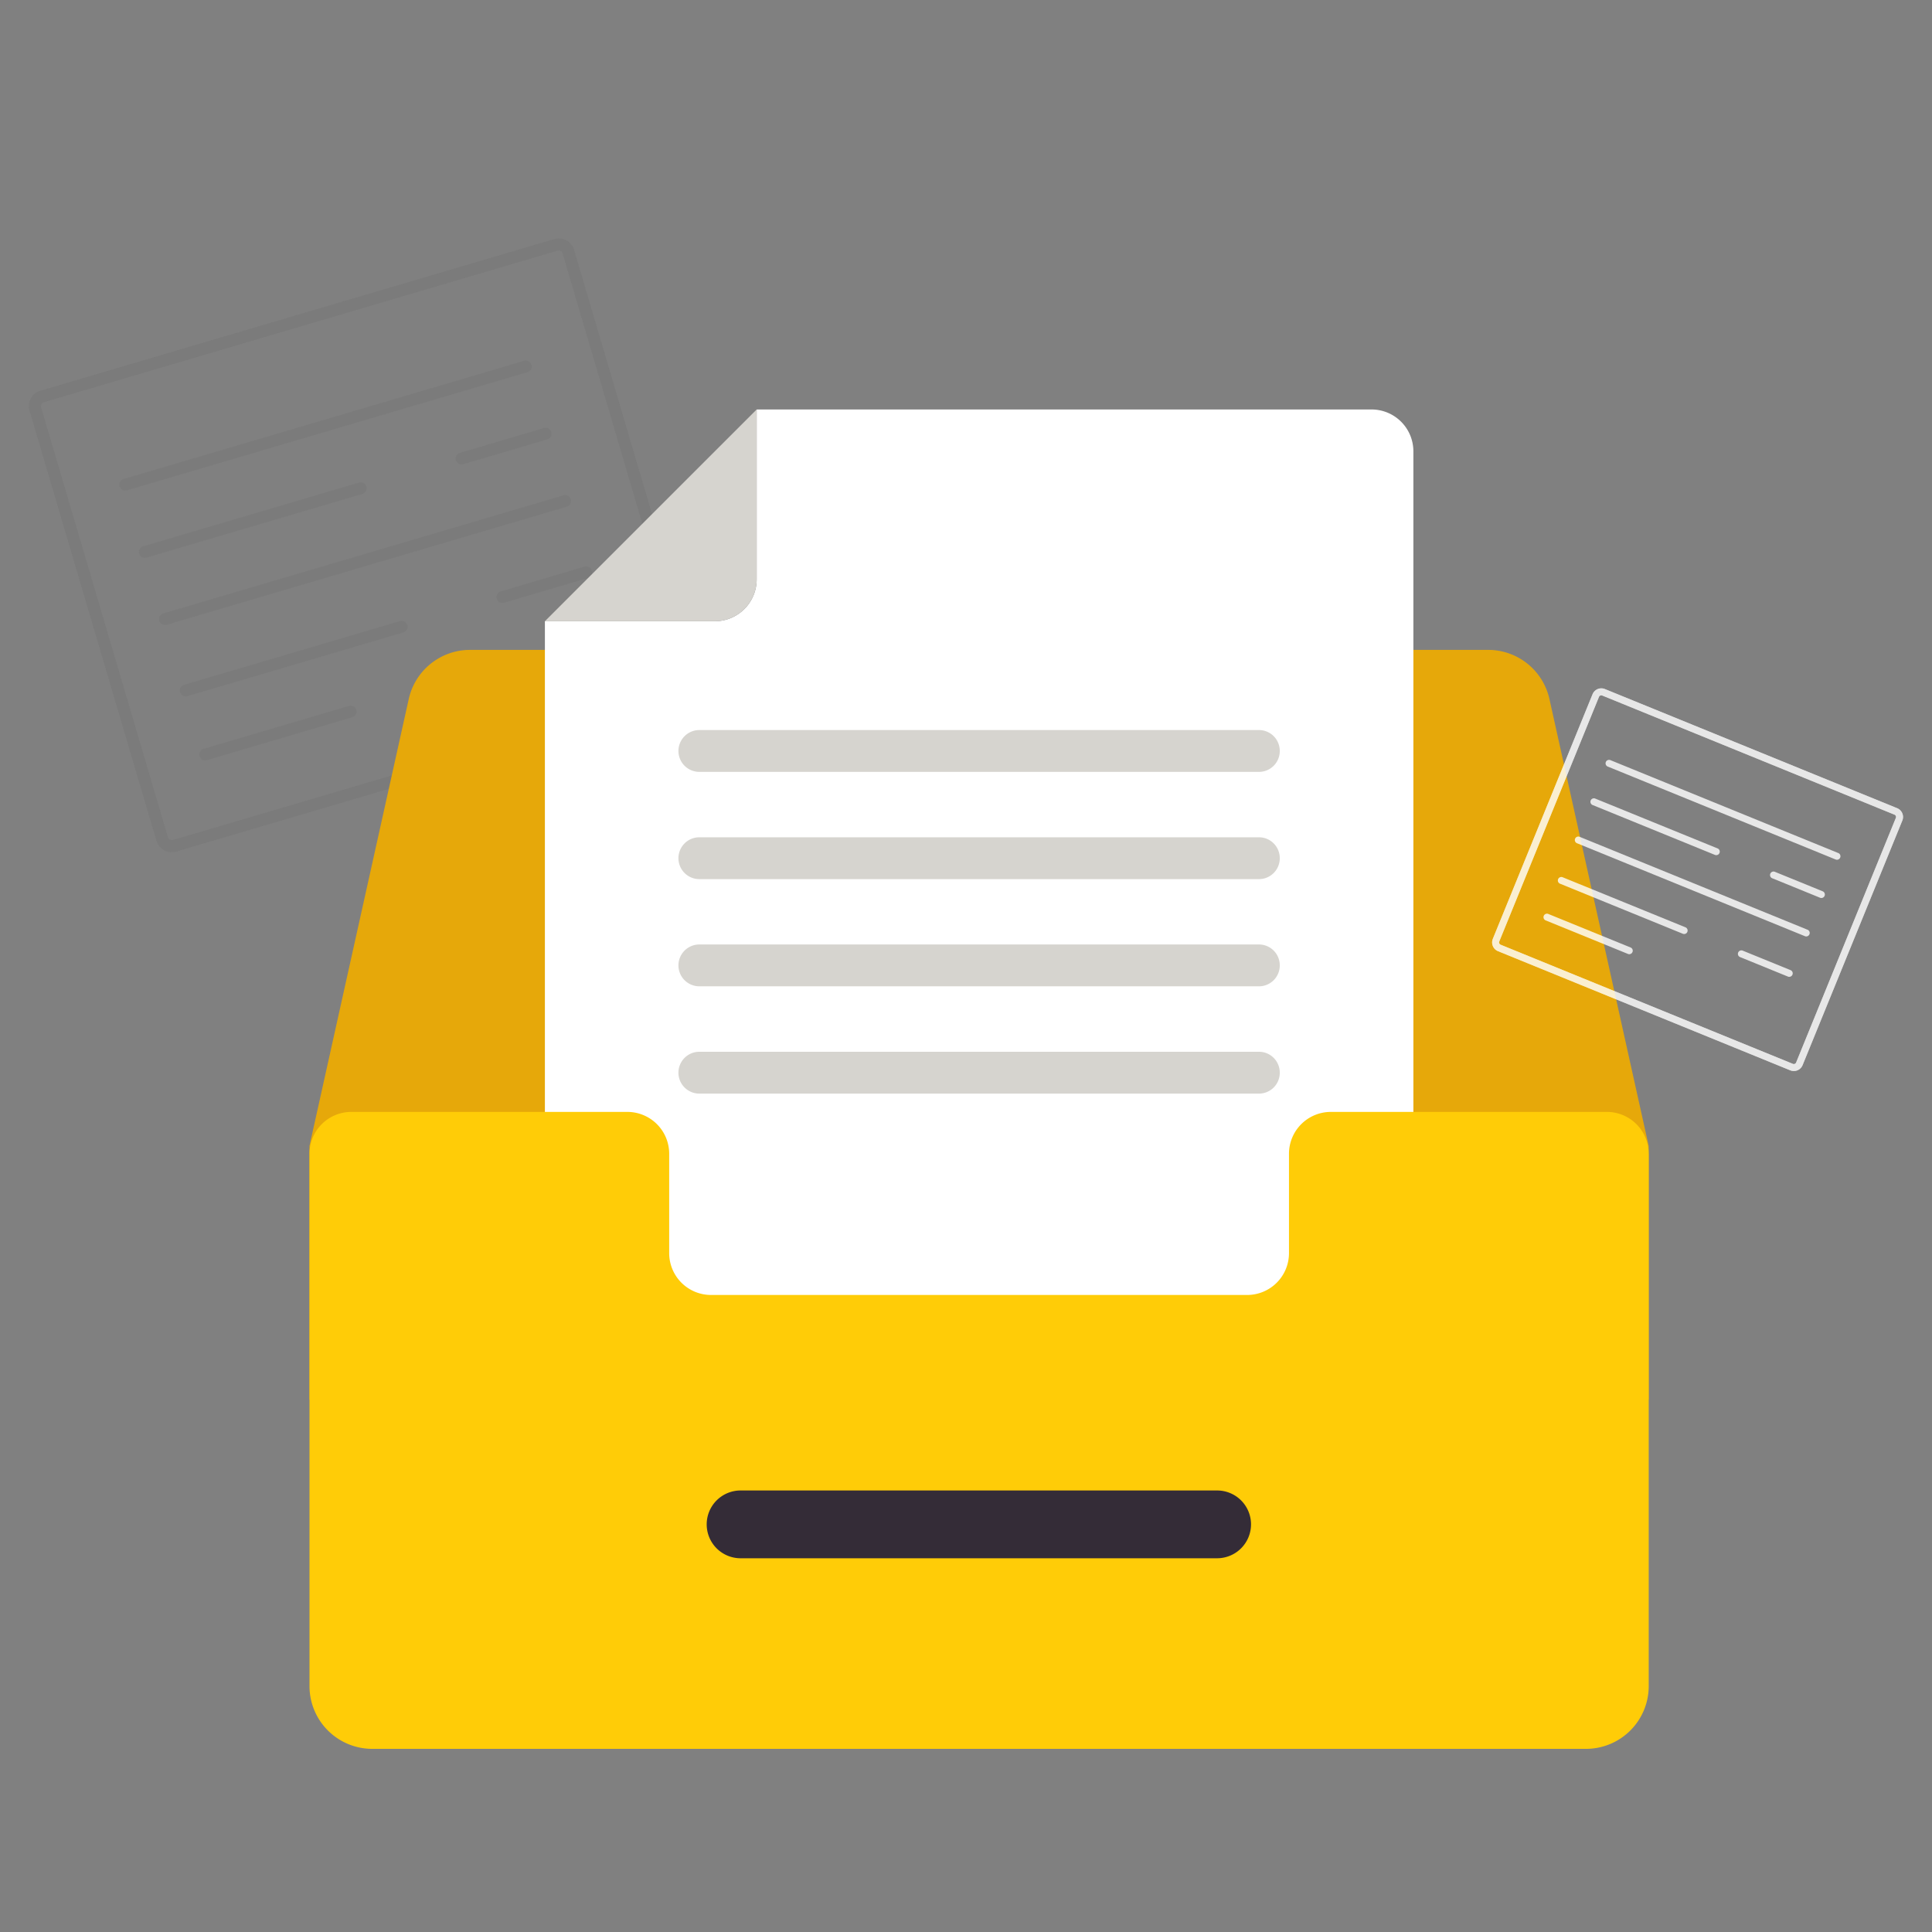<?xml version="1.0" encoding="UTF-8"?>
<svg xmlns="http://www.w3.org/2000/svg" width="210" height="210" viewBox="0 0 210 210">
  <rect x="0" y="0" width="210" height="210" fill="#808080" stroke="none"/>
  <g id="home_image_5" data-name="home image 5" transform="translate(-6909 -11226)">
    <rect id="Rectangle_623" data-name="Rectangle 623" width="210" height="210" transform="translate(6909 11226)" fill="rgba(255,255,255,0)"></rect>
    <g id="Group_1000014434_1_" data-name="Group 1000014434 (1)" transform="translate(6911.728 11242.508)">
      <g id="Group_1269" data-name="Group 1269" opacity="0.81">
        <path id="Path_677" data-name="Path 677" d="M56.745,31.255l-9.135,2.7a.644.644,0,0,1-.364-1.235l9.135-2.7a.644.644,0,1,1,.364,1.235Z" fill="#7a7a7a"></path>
        <path id="Path_678" data-name="Path 678" d="M61.188,46.313l-9.135,2.7a.644.644,0,0,1-.365-1.235l9.135-2.7a.644.644,0,0,1,.365,1.235Z" fill="#7a7a7a"></path>
        <path id="Path_679" data-name="Path 679" d="M72.275,59.565,16.447,76.037a1.746,1.746,0,0,1-2.168-1.18L.494,28.134a1.746,1.746,0,0,1,1.18-2.168L57.5,9.494a1.746,1.746,0,0,1,2.168,1.18L73.455,57.4A1.747,1.747,0,0,1,72.275,59.565ZM2.038,27.2a.459.459,0,0,0-.309.568L15.515,74.493a.459.459,0,0,0,.568.309L71.911,58.33a.459.459,0,0,0,.309-.568L58.434,11.038a.459.459,0,0,0-.568-.309Z" fill="#7a7a7a"></path>
        <path id="Path_680" data-name="Path 680" d="M72.275,59.565,16.447,76.037a1.746,1.746,0,0,1-2.168-1.18L.494,28.134a1.746,1.746,0,0,1,1.18-2.168L57.5,9.494a1.746,1.746,0,0,1,2.168,1.18L73.455,57.4A1.747,1.747,0,0,1,72.275,59.565ZM2.038,27.2a.459.459,0,0,0-.309.568L15.515,74.493a.459.459,0,0,0,.568.309L71.911,58.33a.459.459,0,0,0,.309-.568L58.434,11.038a.459.459,0,0,0-.568-.309Z" fill="#7a7a7a" opacity="0.66"></path>
        <path id="Path_681" data-name="Path 681" d="M54.589,23.949,11.059,36.793a.644.644,0,0,1-.365-1.235L54.225,22.714a.644.644,0,1,1,.364,1.235Z" fill="#7a7a7a"></path>
        <path id="Path_682" data-name="Path 682" d="M58.9,38.562,15.37,51.406a.644.644,0,0,1-.364-1.235L58.536,37.326a.644.644,0,0,1,.364,1.235Z" fill="#7a7a7a"></path>
        <path id="Path_683" data-name="Path 683" d="M36.684,37.174,13.214,44.1a.644.644,0,1,1-.365-1.235l23.47-6.925a.644.644,0,0,1,.364,1.235Z" fill="#7a7a7a"></path>
        <path id="Path_684" data-name="Path 684" d="M41.127,52.232l-23.47,6.925a.644.644,0,1,1-.365-1.235L40.763,51a.644.644,0,0,1,.365,1.235Z" fill="#7a7a7a"></path>
        <path id="Path_685" data-name="Path 685" d="M35.544,61.46l-15.83,4.671A.644.644,0,0,1,19.35,64.9l15.83-4.671a.644.644,0,1,1,.364,1.235Z" fill="#7a7a7a"></path>
      </g>
      <path id="Path_686" data-name="Path 686" d="M30.913,108.048,41.7,59.477a6.823,6.823,0,0,1,6.66-5.345h110.67a6.82,6.82,0,0,1,6.66,5.345l10.787,48.571v27.578H30.913Z" fill="#e6a80a"></path>
      <path id="Path_687" data-name="Path 687" d="M150.9,32.548V138.967H56.5V51.018h18.47a4.548,4.548,0,0,0,4.549-4.548V28h66.825A4.548,4.548,0,0,1,150.9,32.548Z" fill="#fff"></path>
      <path id="Path_688" data-name="Path 688" d="M176.481,108.9v57.862a6.821,6.821,0,0,1-6.822,6.823H37.736a6.822,6.822,0,0,1-6.823-6.823V108.9a4.547,4.547,0,0,1,4.548-4.548h30a4.547,4.547,0,0,1,4.549,4.548v10.8a4.548,4.548,0,0,0,4.549,4.549h58.272a4.548,4.548,0,0,0,4.548-4.549V108.9a4.547,4.547,0,0,1,4.549-4.548h30a4.546,4.546,0,0,1,4.548,4.548Z" fill="#ffcc07"></path>
      <path id="Path_689" data-name="Path 689" d="M56.5,51.018h18.47a4.548,4.548,0,0,0,4.549-4.548V28Z" fill="#d6d4cf"></path>
      <path id="Path_690" data-name="Path 690" d="M136.377,65.119a2.263,2.263,0,0,1-2.274,2.274H73.289a2.274,2.274,0,1,1,0-4.548H134.1A2.263,2.263,0,0,1,136.377,65.119Z" fill="#d6d4cf"></path>
      <path id="Path_691" data-name="Path 691" d="M136.377,76.775a2.263,2.263,0,0,1-2.274,2.274H73.289a2.274,2.274,0,1,1,0-4.548H134.1A2.263,2.263,0,0,1,136.377,76.775Z" fill="#d6d4cf"></path>
      <path id="Path_692" data-name="Path 692" d="M136.377,88.43A2.263,2.263,0,0,1,134.1,90.7H73.289a2.274,2.274,0,1,1,0-4.548H134.1A2.263,2.263,0,0,1,136.377,88.43Z" fill="#d6d4cf"></path>
      <path id="Path_693" data-name="Path 693" d="M136.377,100.089a2.262,2.262,0,0,1-2.274,2.274H73.289a2.274,2.274,0,1,1,0-4.549H134.1A2.263,2.263,0,0,1,136.377,100.089Z" fill="#d6d4cf"></path>
      <path id="Path_694" data-name="Path 694" d="M133.253,149.174a3.688,3.688,0,0,1-3.693,3.694H77.831a3.684,3.684,0,1,1,0-7.367H129.56A3.683,3.683,0,0,1,133.253,149.174Z" fill="#342c37"></path>
      <g id="Group_1270" data-name="Group 1270" opacity="0.81">
        <path id="Path_695" data-name="Path 695" d="M195.128,81.082l-5.2-2.119a.379.379,0,1,1,.286-.7l5.2,2.119a.379.379,0,0,1-.286.7Z" fill="#fff"></path>
        <path id="Path_696" data-name="Path 696" d="M191.635,89.651l-5.2-2.119a.379.379,0,1,1,.286-.7l5.2,2.119a.379.379,0,0,1-.286.7Z" fill="#fff"></path>
        <path id="Path_697" data-name="Path 697" d="M191.866,99.832,160.1,86.881a1.029,1.029,0,0,1-.564-1.341l10.839-26.588a1.03,1.03,0,0,1,1.341-.564l31.768,12.951a1.029,1.029,0,0,1,.564,1.341L193.206,99.268A1.028,1.028,0,0,1,191.866,99.832Zm-20.44-40.741a.27.27,0,0,0-.351.148L160.236,85.827a.27.27,0,0,0,.148.351l31.768,12.951a.271.271,0,0,0,.352-.148l10.839-26.588a.271.271,0,0,0-.148-.351Z" fill="#fff"></path>
        <path id="Path_698" data-name="Path 698" d="M191.866,99.832,160.1,86.881a1.029,1.029,0,0,1-.564-1.341l10.839-26.588a1.03,1.03,0,0,1,1.341-.564l31.768,12.951a1.029,1.029,0,0,1,.564,1.341L193.206,99.268A1.028,1.028,0,0,1,191.866,99.832Zm-20.44-40.741a.27.27,0,0,0-.351.148L160.236,85.827a.27.27,0,0,0,.148.351l31.768,12.951a.271.271,0,0,0,.352-.148l10.839-26.588a.271.271,0,0,0-.148-.351Z" fill="#fff" opacity="0.66"></path>
        <path id="Path_699" data-name="Path 699" d="M196.823,76.924l-24.771-10.1a.379.379,0,1,1,.286-.7l24.771,10.1a.379.379,0,0,1-.286.7Z" fill="#fff"></path>
        <path id="Path_700" data-name="Path 700" d="M193.433,85.24l-24.771-10.1a.379.379,0,0,1,.286-.7l24.771,10.1a.379.379,0,1,1-.286.7Z" fill="#fff"></path>
        <path id="Path_701" data-name="Path 701" d="M183.712,76.429l-13.355-5.445a.379.379,0,0,1,.286-.7L184,75.726a.38.38,0,0,1-.287.7Z" fill="#fff"></path>
        <path id="Path_702" data-name="Path 702" d="M180.219,85l-13.355-5.445a.379.379,0,1,1,.286-.7l13.356,5.445a.38.38,0,0,1-.287.7Z" fill="#fff"></path>
        <path id="Path_703" data-name="Path 703" d="M174.254,87.193l-9.008-3.672a.38.38,0,0,1,.287-.7l9.008,3.672a.38.38,0,0,1-.287.7Z" fill="#fff"></path>
      </g>
    </g>
  </g>
</svg>
